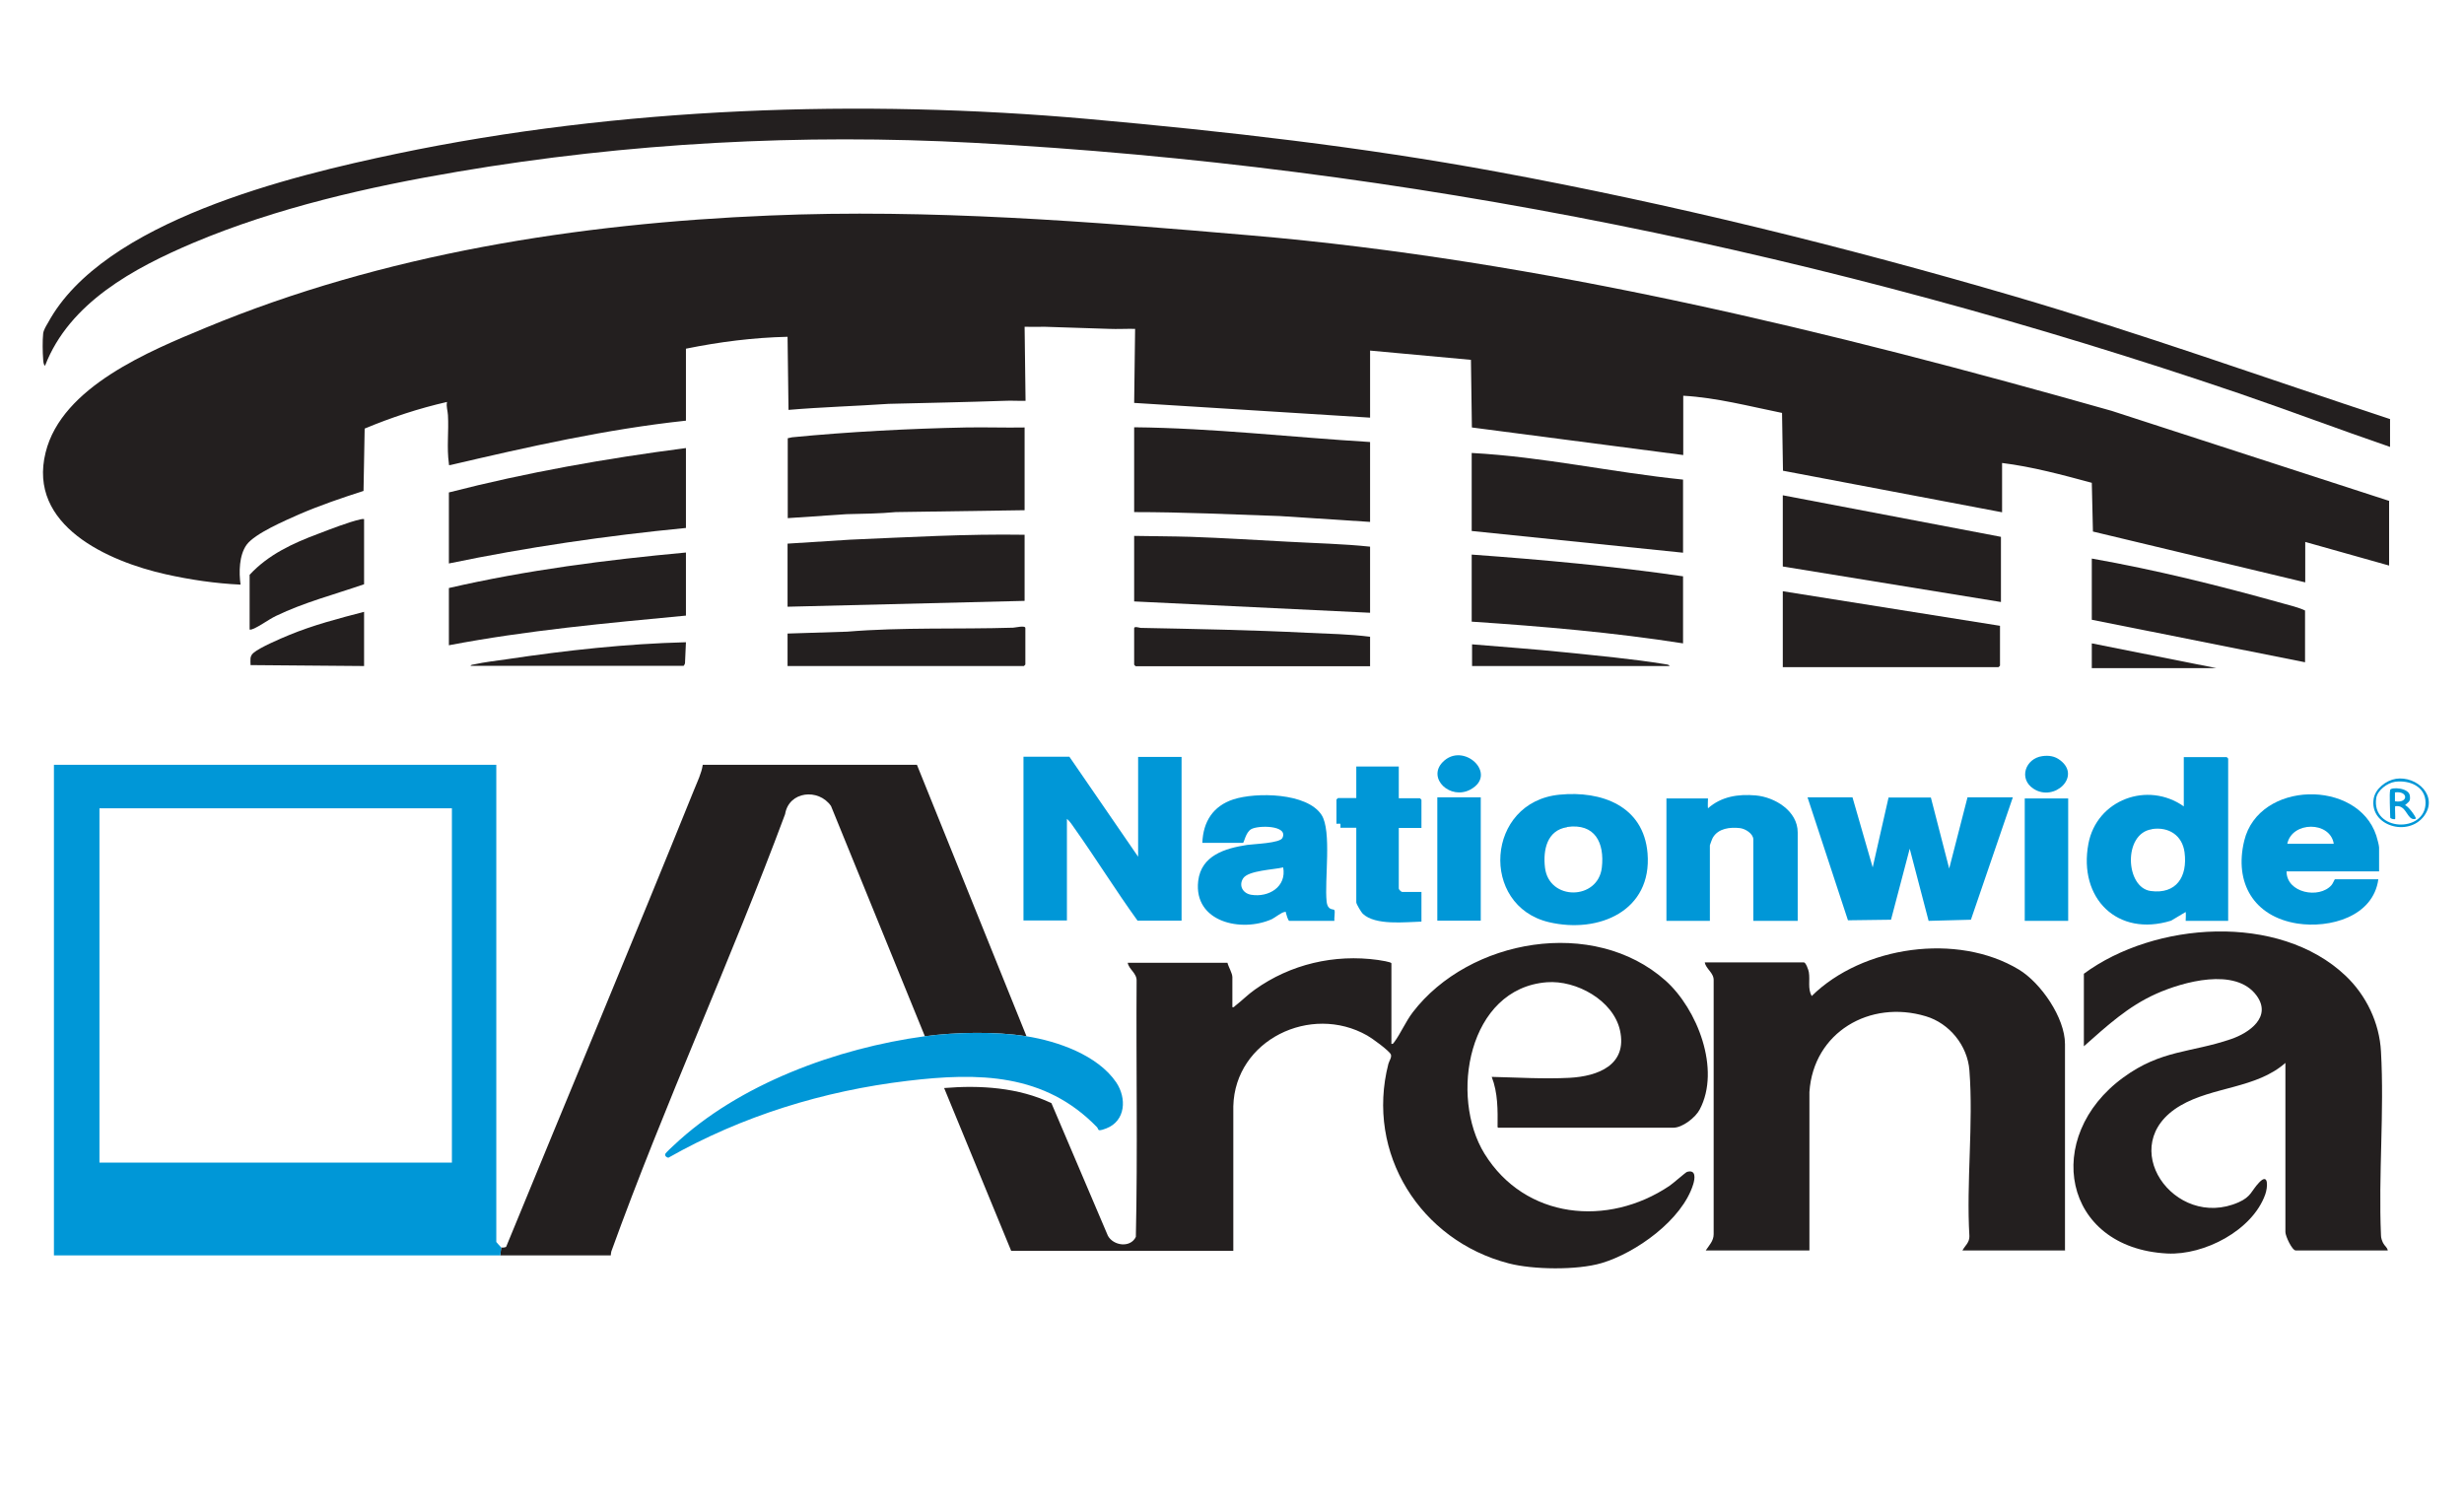 <svg viewBox="0 0 130 80" height="1.11in" width="1.81in" xmlns="http://www.w3.org/2000/svg" id="Layer_1"><g id="iU44Pp"><path fill="#231f1f" d="M126.31,22.2v1.46c-2.68-.92-5.33-1.92-8.01-2.84-21.58-7.35-44.13-12.04-66.98-13.26-9.12-.49-18.31,0-27.32,1.53-4.72.8-9.59,1.91-14,3.77-3.13,1.33-6.55,3.16-7.84,6.5-.08-.02-.1-.27-.1-.34-.03-.37-.04-1,0-1.36.02-.19.16-.41.26-.58,2.92-5.38,12.87-7.77,18.45-8.94,11.8-2.47,24.63-2.91,36.63-1.84,7.24.65,14.48,1.47,21.62,2.79,9.22,1.7,18.39,3.96,27.38,6.59,6.71,1.97,13.28,4.32,19.92,6.51Z"></path><path fill="#231f1f" d="M126.26,26.49v3.45l-4.44-1.25v2.14l-11.24-2.69-.06-2.58c-1.56-.42-3.14-.85-4.75-1.05v2.61l-11.6-2.2-.05-3.06c-1.73-.35-3.46-.81-5.23-.91v3.14l-11.19-1.46-.05-3.58-5.34-.49v3.55l-12.49-.78.05-3.92c-.46-.01-.93.02-1.39,0-1.12-.03-2.27-.08-3.39-.11-.36,0-.72.01-1.07,0l.05,3.92c-.37.01-.75-.02-1.13,0-2.03.07-4.07.11-6.12.16-1.76.12-3.54.17-5.3.32l-.05-3.87c-1.81.04-3.61.27-5.38.63v3.81c-4.22.45-8.36,1.39-12.47,2.35-.11.01-.07,0-.08-.08-.12-.84,0-1.72-.05-2.56-.01-.23-.1-.46-.05-.7-1.49.34-2.95.82-4.36,1.41l-.06,3.3c-1.15.37-2.3.76-3.41,1.24-.72.32-2.34,1.01-2.78,1.61-.4.56-.41,1.45-.32,2.11-1.32-.06-2.68-.26-3.97-.55-3.03-.68-7.32-2.57-6.35-6.45.86-3.48,5.51-5.37,8.5-6.61,9.38-3.89,19.68-5.51,29.82-5.93,8.47-.36,17.01.32,25.46,1.05,15.42,1.32,30.77,5.09,45.6,9.29l14.7,4.77Z"></path><path fill="#231f1f" d="M54.02,22.62v4.39l-6.82.1c-.86.08-1.74.09-2.61.11l-3.11.21v-4.23c.08-.01.15-.04.23-.05,2.96-.29,6.23-.46,9.2-.52,1.04-.02,2.08.02,3.11,0Z"></path><path fill="#231f1f" d="M72.31,23.4v4.23l-4.78-.31c-2.57-.09-5.14-.21-7.71-.21v-4.49c4.17.04,8.33.53,12.49.78Z"></path><path fill="#231f1f" d="M36.09,23.72v4.23c-4.21.41-8.41,1.02-12.55,1.88v-3.76c4.12-1.06,8.32-1.8,12.55-2.35Z"></path><path fill="#231f1f" d="M88.88,25.39v3.87l-11.19-1.15v-4.13c3.76.2,7.45,1.03,11.19,1.41Z"></path><path fill="#231f1f" d="M72.31,28.94v3.5l-12.49-.6v-3.47c1,.02,2.01.02,3.01.05,1.72.06,3.46.17,5.17.26,1.44.08,2.88.11,4.31.26Z"></path><path fill="#231f1f" d="M54.02,28.31v3.5l-12.55.31v-3.34l3.32-.21c3.07-.13,6.14-.31,9.23-.26Z"></path><polygon fill="#231f1f" points="105.71 28.42 105.71 31.87 94.16 29.99 94.16 26.22 105.71 28.42"></polygon><path fill="#231f1f" d="M36.09,29.25v3.34c-4.2.4-8.41.78-12.55,1.57v-3.03c4.12-.95,8.33-1.49,12.55-1.88Z"></path><path fill="#231f1f" d="M88.88,30.51v3.55c-3.7-.58-7.45-.9-11.19-1.15v-3.55c3.74.27,7.48.61,11.19,1.15Z"></path><path fill="#231f1f" d="M105.66,33.12v2.12s-.07.08-.08.08h-11.42v-4.02l11.5,1.83Z"></path><path fill="#231f1f" d="M121.81,35.06l-11.29-2.25v-3.24c3.4.6,6.77,1.44,10.1,2.37.39.11.83.21,1.19.38v2.74Z"></path><path fill="#231f1f" d="M41.47,35.26v-1.72l3.16-.1c2.91-.24,5.85-.12,8.78-.21.11,0,.65-.14.65.02v1.93s-.07.08-.08.08h-12.52Z"></path><path fill="#231f1f" d="M72.31,33.7v1.57h-12.41s-.08-.07-.08-.08v-1.93c0-.12.26-.03.34-.02,2.95.06,5.9.11,8.84.26,1.11.05,2.22.07,3.32.21Z"></path><path fill="#231f1f" d="M19.05,27.48v3.45c-1.56.54-3.18.96-4.67,1.68-.39.19-.85.54-1.2.68-.07.03-.12.05-.19.04v-2.9c.99-1.07,2.29-1.67,3.63-2.17.6-.23,1.63-.63,2.22-.76.07-.02.14-.03.21-.02Z"></path><path fill="#231f1f" d="M19.05,32.39v2.87l-6.01-.05c0-.26-.06-.47.16-.65.32-.28,1.44-.76,1.88-.94,1.28-.53,2.63-.88,3.97-1.23Z"></path><path fill="#231f1f" d="M24.69,35.26c0-.08.14-.07.2-.09.54-.12,1.17-.19,1.72-.27,3.14-.47,6.31-.82,9.48-.9l-.05,1.12s-.05.13-.08.13h-11.26Z"></path><path fill="#231f1f" d="M77.7,34.11c1.63.14,3.26.25,4.89.42,1.73.18,3.62.35,5.33.63.06.01.24.02.24.1h-10.45v-1.15Z"></path><polygon fill="#231f1f" points="110.52 34.06 117.11 35.37 110.52 35.37 110.52 34.06"></polygon><path fill="#231f1f" d="M26.31,66.04c.05.02.21,0,.26-.03,3.31-8.07,6.69-16.13,9.96-24.22.17-.42.39-.87.45-1.3h11.34s5.8,14.37,5.8,14.37c-1.63-.26-3.75-.22-5.38,0l-4.97-12.19c-.66-.95-2.23-.79-2.43.43-2.89,7.77-6.38,15.35-9.2,23.15-.02.07-.02.14-.03.21-1.95,0-3.9,0-5.85,0l.05-.42Z"></path><path fill="#231f1f" d="M79.06,59.67c.01-.9.02-1.82-.31-2.66,1.34.03,2.76.12,4.11.05,1.52-.08,3.09-.68,2.68-2.52-.36-1.59-2.32-2.66-3.87-2.54-4.17.32-5.17,6.05-3.3,9.08,2.15,3.47,6.53,3.89,9.79,1.7.17-.11.86-.72.93-.74.49-.14.42.35.33.65-.58,1.89-3.03,3.64-4.86,4.18-1.29.38-3.63.35-4.92.01-4.66-1.21-7.58-5.82-6.36-10.56.04-.15.19-.35.13-.5-.09-.2-1.01-.87-1.25-1-2.99-1.7-7,.24-7.09,3.74v7.66s-11.76,0-11.76,0l-3.55-8.62c1.91-.16,3.94-.03,5.68.8l2.99,7.02c.29.53,1.19.66,1.48.06.1-4.51.01-9.03.04-13.55.02-.41-.41-.61-.47-.96h5.28c.05.21.26.55.26.76v1.59c.09.02.1-.04.16-.08.35-.27.66-.59,1.03-.85,1.89-1.35,4.21-1.89,6.52-1.57.11.02.71.1.71.18v4.26c.09.02.1-.03.15-.09.33-.44.6-1.08.98-1.58,2.99-3.9,9.58-5.06,13.38-1.68,1.68,1.5,2.94,4.7,1.81,6.83-.22.42-.91.96-1.39.96h-9.28Z"></path><path fill="#231f1f" d="M109.11,66.2h-5.44c.14-.26.38-.42.37-.76-.17-2.85.22-5.96,0-8.78-.1-1.31-1.06-2.49-2.31-2.86-2.96-.89-5.95.85-6.16,4.01v8.39s-5.49,0-5.49,0c.18-.27.42-.51.42-.86v-13.43c.02-.41-.41-.61-.47-.96h5.25c.1,0,.25.42.26.52.07.42-.07.87.15,1.26,2.69-2.65,7.71-3.37,10.97-1.4,1.16.7,2.44,2.55,2.44,3.94v10.95Z"></path><path fill="#231f1f" d="M126.21,66.2h-4.89c-.2,0-.55-.77-.55-.97v-8.96c-1.54,1.36-3.84,1.25-5.56,2.26-3.53,2.07-.32,6.62,3.08,5.12.68-.3.67-.61,1.09-1.05.51-.54.46.26.32.64-.68,1.9-3.23,3.22-5.19,3.12-5.55-.29-6.62-6.19-2.32-9.32,2.01-1.47,3.57-1.3,5.7-2.03.97-.33,2.18-1.18,1.35-2.31-1.11-1.51-3.9-.72-5.31-.09-1.5.67-2.62,1.71-3.83,2.78v-3.84c3.74-2.76,10.32-3.24,13.85.1,1.1,1.04,1.8,2.5,1.88,4.02.18,3.18-.14,6.53,0,9.72,0,.15.05.28.11.41.08.16.22.23.25.4Z"></path><path fill="#0097d7" d="M54.12,54.86c1.65.26,3.77,1,4.75,2.44.56.83.51,2.04-.53,2.44-.09.03-.32.13-.4.08-.02-.01-.05-.11-.09-.15-2.77-2.86-6.28-2.9-10.03-2.45-4.45.53-8.76,1.86-12.66,4.07-.09-.01-.21-.1-.16-.21.03-.06.36-.37.45-.45,3.43-3.24,8.64-5.14,13.28-5.77,1.63-.22,3.76-.26,5.38,0Z"></path><path fill="#0097d7" d="M26.26,66.46c-7.87,0-15.75,0-23.63,0v-25.97h23.42v25.26s.24.28.26.29l-.05.42ZM23.7,42.79H5.04v18.76h18.66v-18.76Z"></path><path fill="#0097d7" d="M60.03,45.35v-5.28h2.3v8.67h-2.33c-1.15-1.59-2.19-3.27-3.33-4.88-.12-.17-.25-.38-.41-.51v5.38h-2.3v-8.67h2.43l3.63,5.28Z"></path><polygon fill="#0097d7" points="97.85 42.21 98.92 45.92 99.76 42.22 102 42.22 102.97 45.98 103.94 42.21 106.34 42.21 104.12 48.69 101.88 48.75 100.88 44.93 99.89 48.69 97.61 48.72 95.47 42.21 97.85 42.21"></polygon><path fill="#0097d7" d="M117.74,48.75h-2.25s.02-.41,0-.47l-.77.46c-2.84.88-4.92-1.18-4.38-4.07.44-2.34,3.14-3.33,5.05-1.98v-2.61h2.27s.08.07.08.08v8.6ZM113.7,43.9c-1.53.22-1.41,3.09-.06,3.27s1.96-.75,1.79-2.05c-.12-.9-.84-1.36-1.72-1.23Z"></path><path fill="#0097d7" d="M82.34,42.07c2.22-.22,4.45.59,4.66,3.1.25,3.05-2.58,4.27-5.22,3.65-3.68-.87-3.35-6.37.56-6.75ZM82.75,43.79c-1.08.16-1.29,1.22-1.18,2.14.21,1.77,2.81,1.74,3.01,0,.15-1.31-.36-2.36-1.84-2.15Z"></path><path fill="#0097d7" d="M94.95,48.75h-2.35v-4.31c0-.3-.42-.57-.71-.6-.52-.06-1.14.01-1.43.5-.03.04-.16.39-.16.41v4h-2.3v-6.48h2.2s-.02.46,0,.52c.72-.63,1.6-.76,2.53-.68,1.01.09,2.22.82,2.22,1.96v4.68Z"></path><path fill="#0097d7" d="M73.83,40.59v1.67h1.12s.08.07.08.08v1.49h-1.2v3.21c0,.05.13.18.18.18h1.02v1.57c-.85.02-2.44.22-3.11-.42-.08-.08-.34-.51-.34-.6v-3.95h-.84s.01-.2,0-.21-.16,0-.21,0v-1.28s.07-.08.08-.08h.97v-1.67h2.25Z"></path><rect fill="#0097d7" height="6.53" width="2.3" y="42.21" x="75.87"></rect><rect fill="#0097d7" height="6.48" width="2.3" y="42.27" x="106.97"></rect><path fill="#0097d7" d="M107.9,40.03c.35-.05.67,0,.95.22,1.13.86-.32,2.22-1.41,1.51-.82-.53-.43-1.61.46-1.73Z"></path><path fill="#0097d7" d="M76.15,40.35c1.09-1.13,2.97.64,1.47,1.45-1.06.57-2.3-.59-1.47-1.45Z"></path><path fill="#0097d7" d="M126.61,41.23c1.14-.17,2.27.93,1.5,1.97-.84,1.13-2.89.52-2.67-.9.08-.54.66-.99,1.18-1.07ZM126.56,41.39c-.39.06-.91.44-.98.85-.28,1.79,2.61,1.88,2.61.26,0-.88-.87-1.22-1.64-1.11Z"></path><path fill="#0097d7" d="M63.43,44.62c.04-1.12.57-1.95,1.64-2.3,1.2-.39,3.9-.36,4.67.82.55.84.15,3.47.27,4.59.06.5.36.37.41.45.05.07-.02.45,0,.57h-2.38c-.08,0-.15-.33-.18-.4-.02-.06.03-.09-.08-.07-.16.02-.49.29-.67.38-1.61.72-4.15.16-3.9-2.02.16-1.36,1.43-1.73,2.59-1.91.34-.05,1.74-.09,1.87-.37.33-.68-1.3-.68-1.66-.46-.29.17-.37.72-.43.72h-2.17ZM67.71,45.92c-.48.12-1.85.16-2.12.58-.25.39-.01.8.43.87.92.15,1.88-.42,1.69-1.45Z"></path><path fill="#0097d7" d="M125.74,46.13h-4.91c0,1.15,1.73,1.47,2.38.73.08-.09.16-.31.18-.31h2.3c-.27,1.98-2.57,2.61-4.3,2.34-2.29-.37-3.34-2.15-2.8-4.38.77-3.19,6-3.27,6.99-.28.04.12.15.53.15.63v1.28ZM123.33,44.67c-.19-1.21-2.21-1.2-2.46,0h2.46Z"></path><path fill="#0097d7" d="M126.31,41.82c.05-.16,1-.13,1.05.31.04.32-.07.31-.26.5.15.01.58.6.58.71-.36.14-.46-.4-.73-.58-.13-.09-.21-.09-.37-.08-.02.1.02.66,0,.68-.03.03-.26-.01-.26-.08,0-.29-.06-1.28,0-1.46ZM126.57,42.42c.73.12.71-.57,0-.47v.47Z"></path></g></svg>